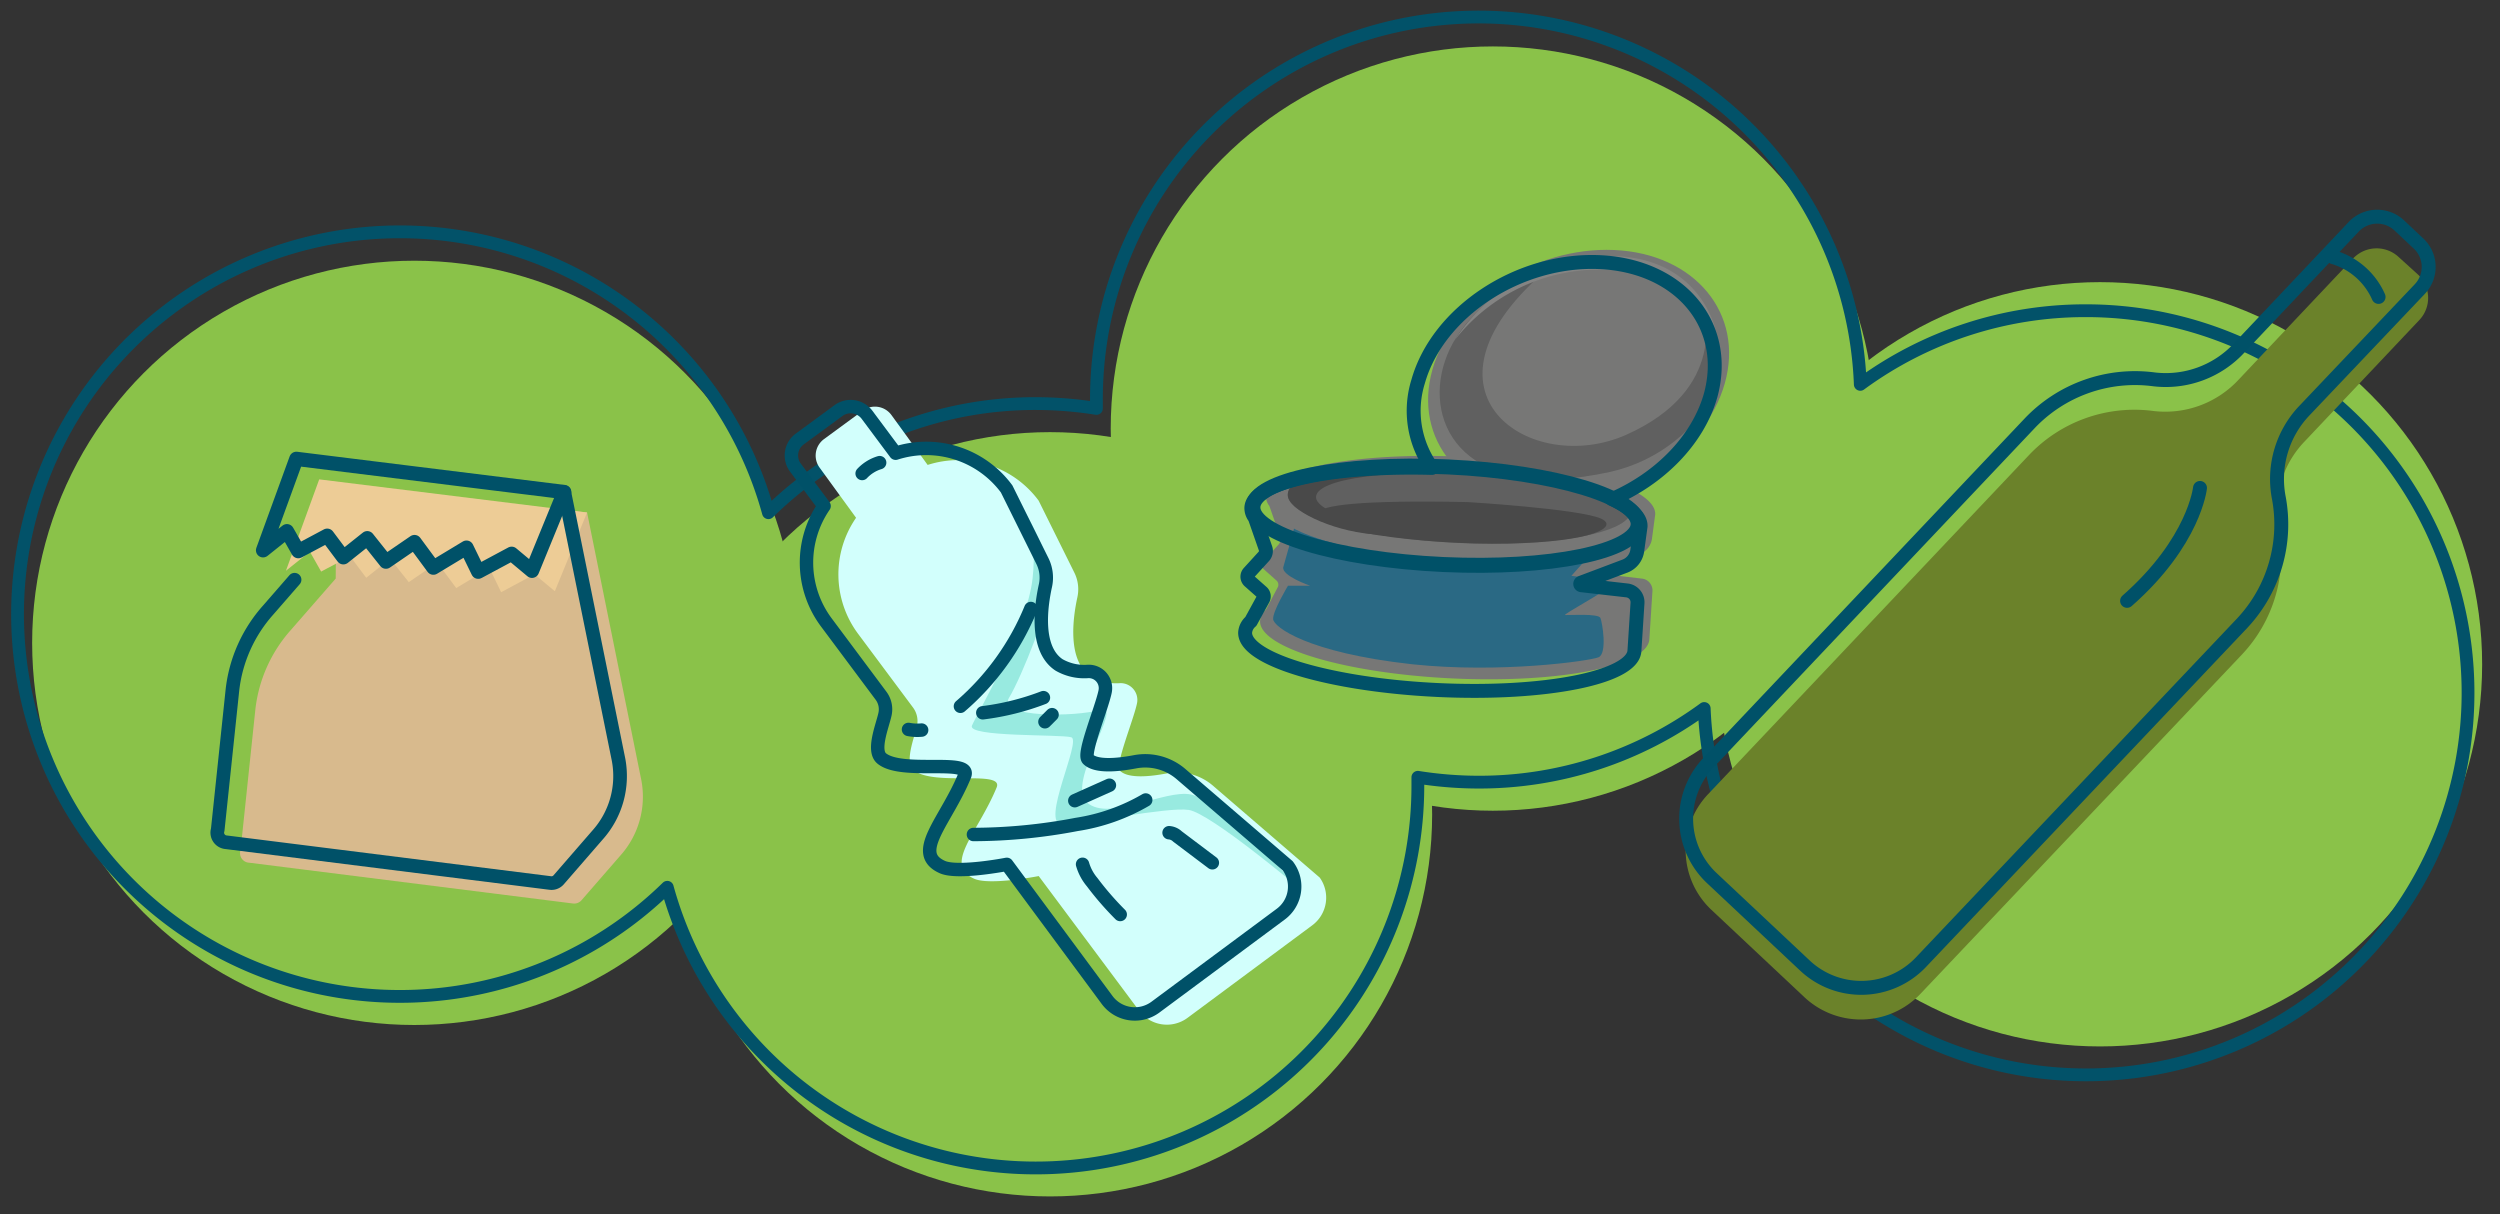 <svg xmlns="http://www.w3.org/2000/svg" viewBox="0 0 350 170"><rect x="0" y="0" width="350" height="170" fill="#333333" stroke="none"/><defs><style>.cls-1{fill:#8ac249;}.cls-12,.cls-13,.cls-16,.cls-18,.cls-2,.cls-5,.cls-6{fill:none;}.cls-2{stroke:#025269;stroke-width:1.79px;}.cls-12,.cls-13,.cls-16,.cls-2,.cls-5,.cls-6{stroke-linecap:round;stroke-linejoin:round;}.cls-3{fill:#d8ba8d;}.cls-4{fill:#edcc96;}.cls-12,.cls-13,.cls-16,.cls-5,.cls-6{stroke:#005168;}.cls-5{stroke-width:1.91px;}.cls-6{stroke-width:2px;}.cls-7{fill:#777776;}.cls-8{fill:#606060;}.cls-9{fill:#2a6984;}.cls-10{fill:#494949;}.cls-11{fill:#848483;}.cls-12{stroke-width:1.95px;}.cls-13{stroke-width:2.1px;}.cls-14{fill:#d2fffc;}.cls-15{fill:#98eae0;}.cls-16{stroke-width:1.88px;}.cls-17{fill:#6b822a;}</style></defs><title>img-dato2</title><g id="Capa_2" data-name="Capa 2"><g id="Capa_2-2" data-name="Capa 2"><circle class="cls-1" cx="58" cy="90" r="53.5"/><circle class="cls-1" cx="147" cy="114" r="53.5"/><circle class="cls-1" cx="209" cy="60" r="53.5"/><circle class="cls-1" cx="294" cy="93" r="53.5"/><path class="cls-2" d="M292,43.5a53.24,53.24,0,0,0-31.56,10.31A53.49,53.49,0,0,0,153.5,56c0,.4,0,.79,0,1.18A54.55,54.55,0,0,0,145,56.5a53.29,53.29,0,0,0-37.42,15.28,53.52,53.52,0,1,0-14.16,52.44A53.5,53.5,0,0,0,198.5,110c0-.4,0-.79,0-1.18a54.55,54.55,0,0,0,8.53.68,53.24,53.24,0,0,0,31.56-10.31A53.49,53.49,0,1,0,292,43.5Z"/><path class="cls-3" d="M47.08,68.05l35.11,3.7,7.59,37.44a12.34,12.34,0,0,1-2.93,10.59l-5.46,6.28a1.36,1.36,0,0,1-1.17.43l-45.33-5.71A1.34,1.34,0,0,1,33.68,119l2.07-19.66a20.09,20.09,0,0,1,4.94-11.11L47,81Z"/><polygon class="cls-4" points="82.19 71.75 77.68 82.77 74.83 80.4 70.16 82.91 68.52 79.53 63.87 82.33 61.23 78.76 57.23 81.5 54.62 78.22 51.27 80.89 49.01 77.87 44.96 80.02 43.38 77.23 40.03 79.91 44.69 67.11 82.19 71.75"/><path class="cls-5" d="M79,68.89l7.59,37.43a12.37,12.37,0,0,1-2.94,10.59l-5.46,6.29a1.31,1.31,0,0,1-1.16.42l-45.34-5.7a1.35,1.35,0,0,1-1.21-1.75l2.07-19.66a20.16,20.16,0,0,1,5-11.11l3.69-4.24"/><polygon class="cls-6" points="78.99 68.89 74.48 79.91 71.63 77.53 66.95 80.04 65.31 76.67 60.67 79.47 58.03 75.89 54.03 78.63 51.42 75.35 48.07 78.02 45.81 75 41.76 77.16 40.17 74.37 36.83 77.04 41.49 64.24 78.99 68.89"/><path class="cls-7" d="M241.47,53.68C238.7,63.45,227.3,70.93,216,70.4s-18.22-8.89-15.46-18.65S214.71,34.5,226,35,244.23,43.92,241.47,53.68Z"/><path class="cls-7" d="M229.84,81l-6.41-.74a.19.19,0,0,1,0-.37l6.1-2.3a2.73,2.73,0,0,0,1.75-2.19l.45-3.37c.18-3.75-11.88-7.37-26.93-8.08s-27.39,1.75-27.57,5.5a2.19,2.19,0,0,0,.48,1.38l1.5,4.3a1.12,1.12,0,0,1-.23,1.13l-2.08,2.29a.82.82,0,0,0,.06,1.17l1.73,1.54a.78.78,0,0,1,.17,1l-1.64,3.12a2.32,2.32,0,0,0-.81,1.53c-.18,3.74,11.88,7.36,26.93,8.07s27.39-1.75,27.57-5.5l.43-6.67A1.66,1.66,0,0,0,229.84,81Z"/><ellipse class="cls-8" cx="204.31" cy="70.41" rx="5.61" ry="24.05" transform="translate(124.34 271.16) rotate(-87.29)"/><path class="cls-8" d="M216.11,38.14s-10.73,3.34-13.8,12.36,2.89,20,23.05,15.58c7-1.53,12.44-6.34,14.32-10.86,2.61-6.27-1.2-11.88-1.2-11.88s3.59,11.11-10.81,17.53C214.32,66.81,196.82,55,216.11,38.14Z"/><path class="cls-9" d="M181.16,74s5.13,3.08,19.27,4.45c15.39,1.5,22.47-1.09,22.47-1.09L220,80.61s4.61.53,4.86,1.77c.07.34-6.21,3.71-5.74,3.73s4.65-.24,4.93.39,1,5-.26,5.52S210,94.3,197.73,93c-14.76-1.63-19.39-5.23-19.49-6.31S180.32,82,180.32,82h3.09s-4.11-1.42-3.74-2.64S181.16,74,181.16,74Z"/><path class="cls-10" d="M205.45,70.29c-15.24-.31-20.43.47-20.89,1.47-1.11,2.43,14.63,4.59,26.6,4.34s15.47-2.35,13-3.49C221.08,71.23,205.45,70.29,205.45,70.29Z"/><path class="cls-10" d="M227.12,69.88s-6.8-4.43-24.91-5.08-21.89,2.39-21.93,4.47,6,5,11.77,5.51l5.75.48s-13.27-2.88-13.55-5.56,10.51-4.22,25.09-3.12S227.12,69.88,227.12,69.88Z"/><path class="cls-11" d="M203.64,47.64A25.9,25.9,0,0,1,224,35.89c14-.77,16.2,10.41,16.2,10.41s-2.48-8.53-16.08-8.56A25.76,25.76,0,0,0,203.64,47.64Z"/><path class="cls-12" d="M224,36.7c-11.3-.53-22.7,6.95-25.46,16.71a13.76,13.76,0,0,0,1.94,12.1c-14-.38-25.12,2-25.29,5.58a2.15,2.15,0,0,0,.48,1.38l1.5,4.3a1.14,1.14,0,0,1-.23,1.12l-2.09,2.29a.83.83,0,0,0,.07,1.18l1.73,1.53a.79.79,0,0,1,.17,1L175.12,87a2.27,2.27,0,0,0-.8,1.52c-.18,3.75,11.88,7.36,26.93,8.08s27.39-1.75,27.57-5.5l.43-6.67a1.67,1.67,0,0,0-1.47-1.77l-6.4-.73a.19.19,0,0,1,0-.37l6.1-2.3a2.72,2.72,0,0,0,1.74-2.2l.46-3.37c.06-1.33-1.42-2.64-4-3.81,6.63-2.86,12-8.2,13.8-14.5C242.18,45.58,235.26,37.23,224,36.7Z"/><ellipse class="cls-13" cx="202.38" cy="72.2" rx="6.84" ry="27" transform="translate(120.93 271.04) rotate(-87.36)"/><path class="cls-14" d="M184.76,122.86,169.82,110a7.69,7.69,0,0,0-6.44-1.73c-2.42.47-5.43.75-6.57-.35-.78-.75,1.85-7,2.37-9.45a2.35,2.35,0,0,0-2.36-2.83,7.1,7.1,0,0,1-4.08-.91c-3.35-2.21-2.55-8.15-1.91-11.1a5.24,5.24,0,0,0-.42-3.46l-5-10.08a14,14,0,0,0-15.54-5l-5.08-7a2.86,2.86,0,0,0-4-.6l-5.45,4a2.86,2.86,0,0,0-.58,4l5.09,7a13.93,13.93,0,0,0,.31,16.28l7.66,10.28a3.19,3.19,0,0,1,.55,2.62c-.37,1.63-1.8,5.08-.43,6.17,2.85,2.29,12.61-.1,11.59,2.4-2.59,6.32-7.53,10.8-3.17,12.77,2.12,1,9.06-.36,9.06-.36l14.06,18.86a4.85,4.85,0,0,0,6.76,1l17.52-13A4.82,4.82,0,0,0,184.76,122.86Z"/><path class="cls-15" d="M142.9,71c.81.56,4.26,7.26,4.26,10.35S143,94.85,141.27,97.68s9.33,2.72,12.8,1.69-5,10.3-1.87,13,10.89-1.9,14.53-1.14,15.14,13.08,15.14,13.08-12.42-10.47-15.45-10.92-14.66,2-17.75,2,2.79-11.73,1.31-12.17-14.6,0-13.91-1.63,7.68-13.43,8.49-20.6S142.9,71,142.9,71Z"/><path class="cls-16" d="M180.28,121.21l-14.93-12.83a7.68,7.68,0,0,0-6.45-1.73c-2.42.46-5.42.75-6.57-.35-.78-.75,1.86-7,2.38-9.45A2.34,2.34,0,0,0,152.35,94a7.1,7.1,0,0,1-4.08-.91c-3.36-2.22-2.56-8.15-1.91-11.1a5.24,5.24,0,0,0-.43-3.46l-5-10.08a14,14,0,0,0-15.54-5l-4-5.37a2.87,2.87,0,0,0-4-.6l-5.45,4a2.85,2.85,0,0,0-.57,4l4,5.36a14,14,0,0,0,.31,16.29l7.67,10.28a3.18,3.18,0,0,1,.54,2.62c-.36,1.63-1.8,5.08-.43,6.17,2.86,2.29,12.62-.1,11.59,2.39-2.59,6.33-7.52,10.8-3.16,12.78,2.11,1,9.06-.36,9.06-.36L155,140a4.83,4.83,0,0,0,6.76,1l17.52-13A4.81,4.81,0,0,0,180.28,121.21Z"/><path class="cls-16" d="M144.32,85.19a36.11,36.11,0,0,1-9.86,13.69"/><path class="cls-16" d="M137.59,99.79a36.05,36.05,0,0,0,8.49-2.12"/><path class="cls-16" d="M147.29,100.05l-1,1"/><path class="cls-16" d="M123.15,64.77a5.55,5.55,0,0,0-2.45,1.52"/><path class="cls-16" d="M127.19,102.12a6.33,6.33,0,0,0,1.84.09"/><path class="cls-16" d="M136.28,116.83a77.85,77.85,0,0,0,14.45-1.41A27.38,27.38,0,0,0,160.4,112"/><path class="cls-16" d="M155.32,109.93l-4.85,2.17"/><path class="cls-16" d="M163.67,116.58a1.91,1.91,0,0,1,1.18.53l4.88,3.68"/><path class="cls-16" d="M151.56,121a6.82,6.82,0,0,0,1.34,2.5,42.4,42.4,0,0,0,3.93,4.53"/><path class="cls-17" d="M322.65,61.8l16.06-17a4.49,4.49,0,0,0-.19-6.36L335.83,36a4.53,4.53,0,0,0-6.38.17l-16.06,17a14,14,0,0,1-11.9,4.37,20.34,20.34,0,0,0-17.43,6.17l-44.95,47.5a11.42,11.42,0,0,0,.5,16.18l13,12.21a11.52,11.52,0,0,0,16.24-.45l45-47.49A20.2,20.2,0,0,0,319,73.89,13.86,13.86,0,0,1,322.65,61.8Z"/><path class="cls-12" d="M338.79,40.45a4.49,4.49,0,0,0-.2-6.36l-2.68-2.52a4.52,4.52,0,0,0-6.38.17l-16.07,17a14,14,0,0,1-11.9,4.37,20.34,20.34,0,0,0-17.43,6.18l-44.95,47.49a11.42,11.42,0,0,0,.5,16.18l13,12.21a11.52,11.52,0,0,0,16.24-.45l45-47.49A20.22,20.22,0,0,0,319,69.51a13.89,13.89,0,0,1,3.68-12.09Z"/><path class="cls-12" d="M308,68.31s-.78,7.52-10.21,15.81"/><path class="cls-12" d="M326.64,36A10,10,0,0,1,333,41.57"/><rect class="cls-18" width="350" height="170"/></g></g></svg>